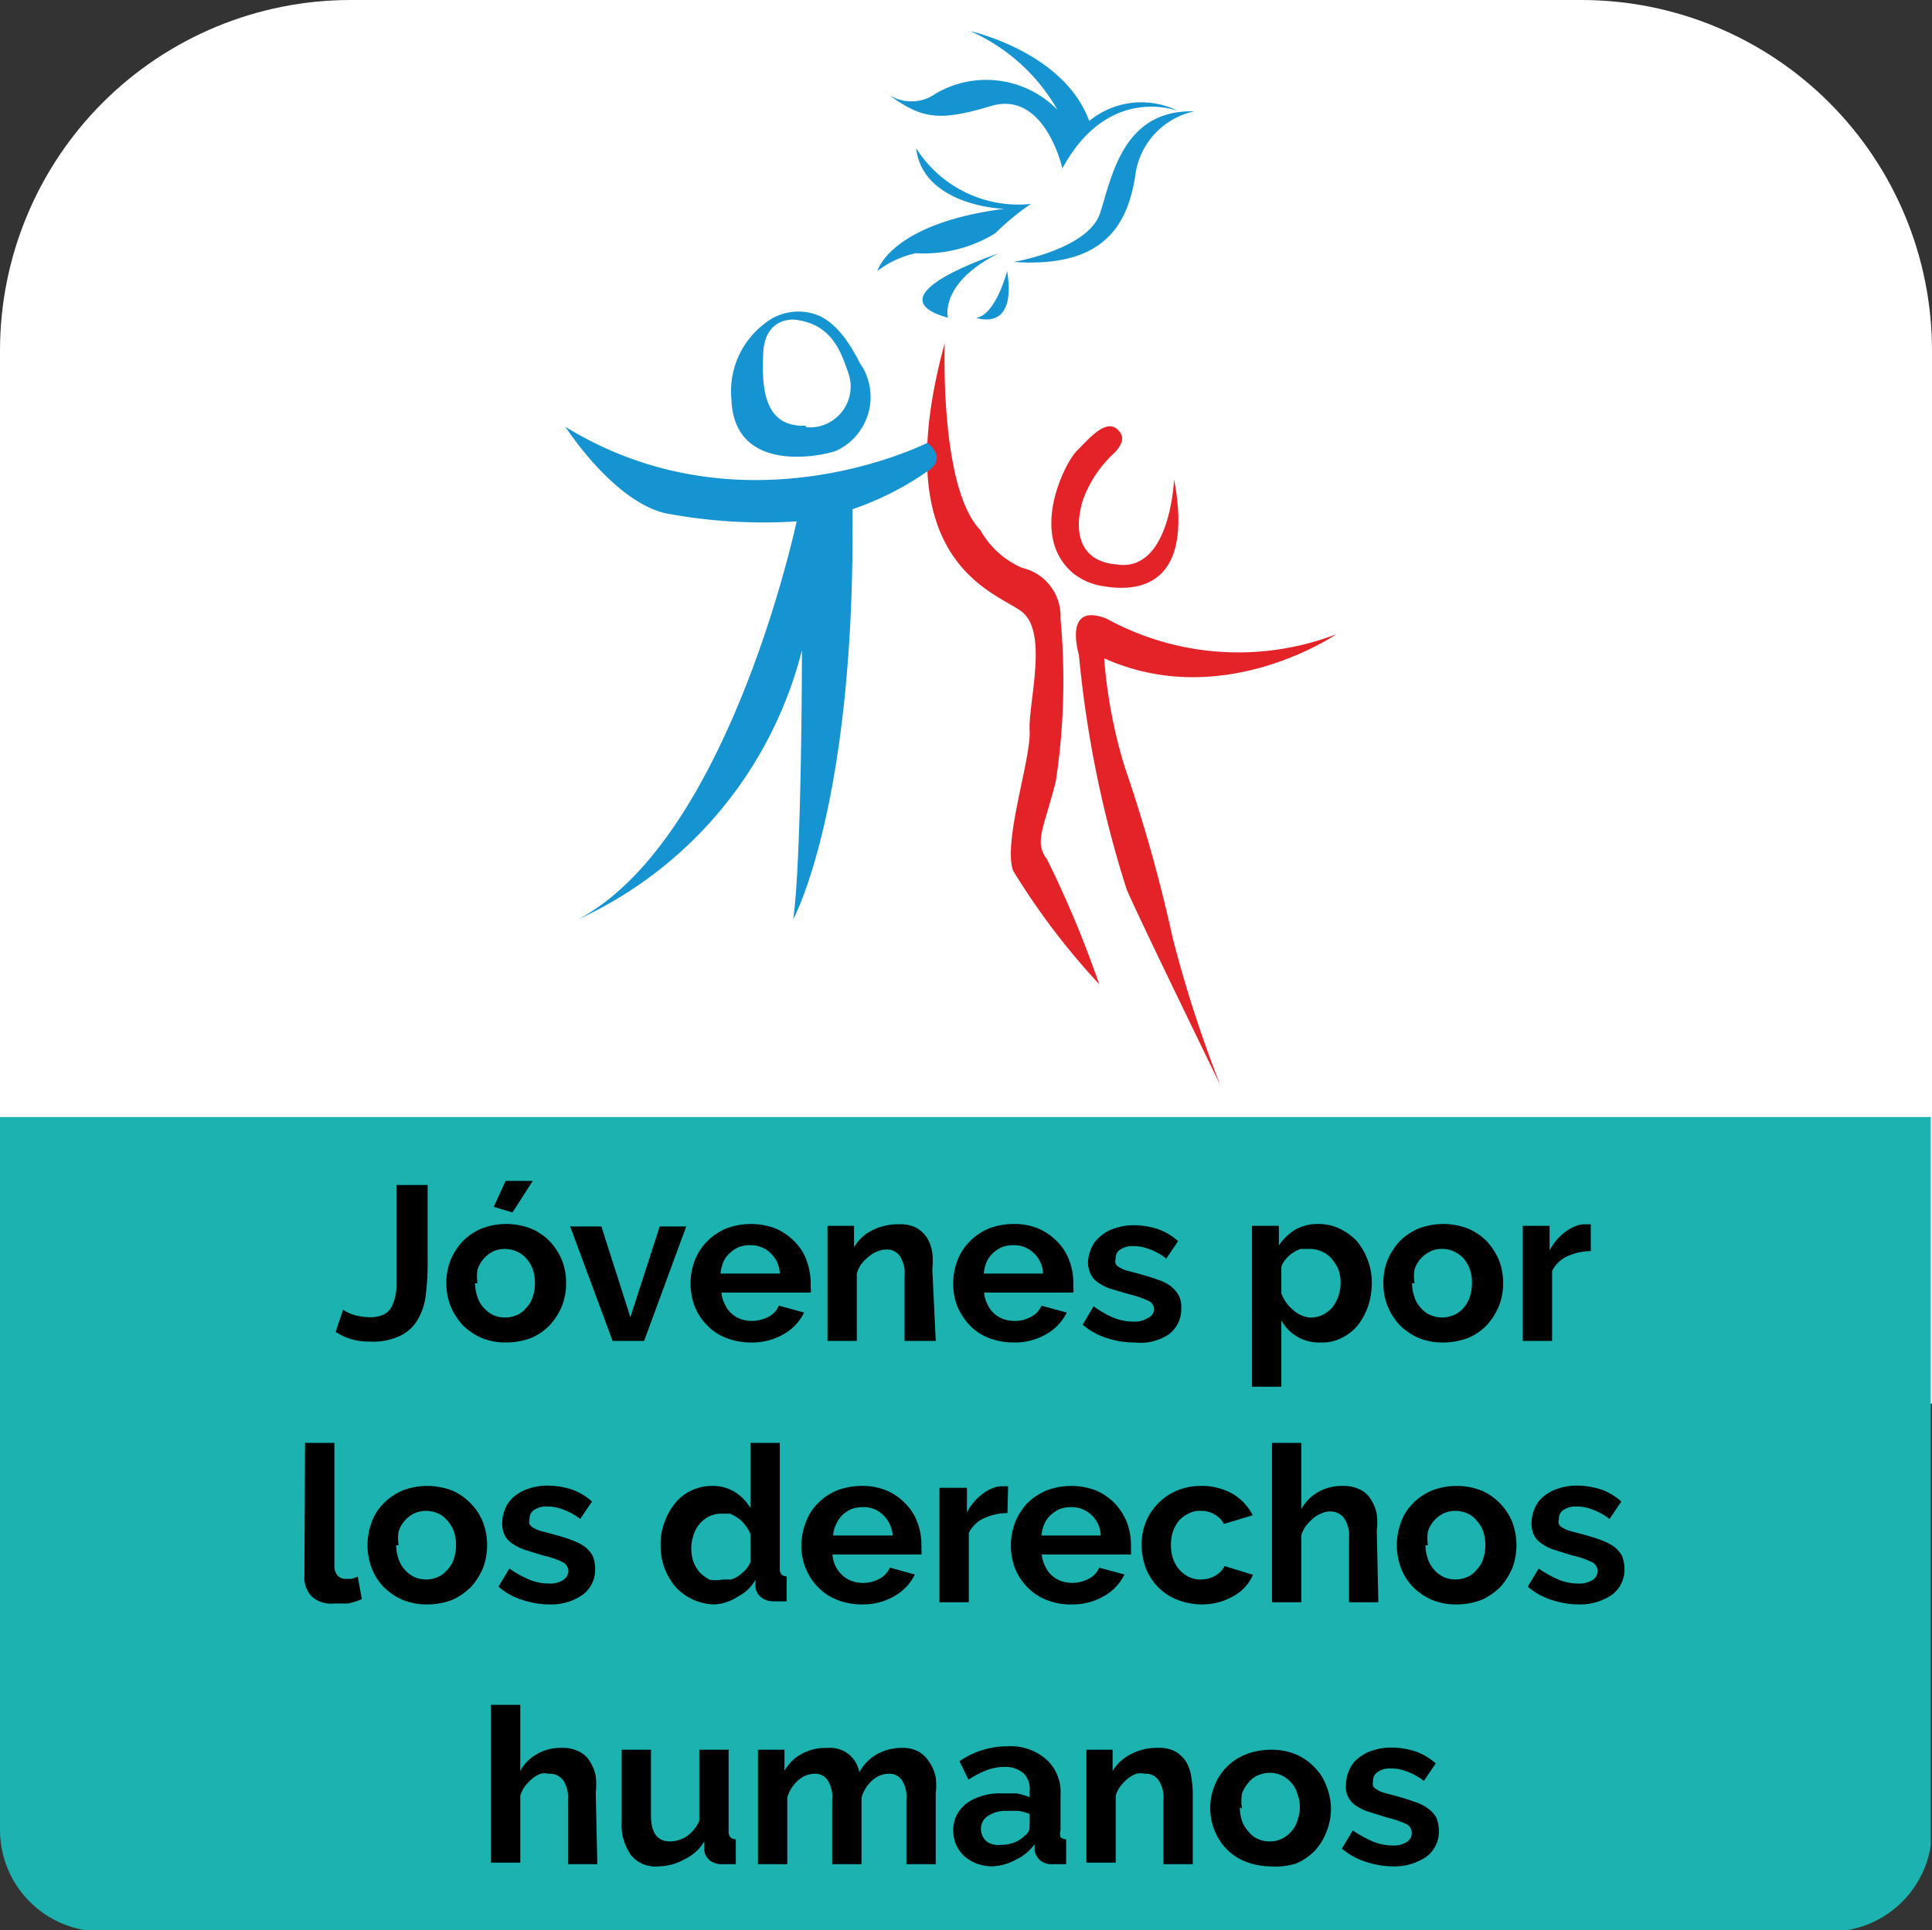 <svg id="Capa_1" data-name="Capa 1" xmlns="http://www.w3.org/2000/svg" xmlns:xlink="http://www.w3.org/1999/xlink" viewBox="0 0 61.94 61.9"><rect x="0" y="0" width="61.94" height="61.9" fill="#333333" stroke="none"/><defs><style>.cls-1{fill:none;}.cls-2{clip-path:url(#clip-path);}.cls-3{fill:#fff;}.cls-4{fill:#e42328;}.cls-5{fill:#1693d1;}.cls-6{fill:#1cb2b0;}</style><clipPath id="clip-path"><path class="cls-1" d="M50.7,0H11.24A11.24,11.24,0,0,0,0,11.24V58.67a3.26,3.26,0,0,0,3.27,3.27h55.4a3.26,3.26,0,0,0,3.27-3.27V11.24A11.24,11.24,0,0,0,50.7,0Z"/></clipPath></defs><g class="cls-2"><rect class="cls-3" width="61.94" height="45.01"/><path class="cls-4" d="M42.84,20.34s-3.62,2.49-7.44.77a16,16,0,0,0,.66,3.49,49.66,49.66,0,0,1,1.54,5.49,40.24,40.24,0,0,0,1.52,4.7s-2.66-5.46-3-6.27A35.72,35.72,0,0,1,34.59,21s-.53-1.72.89-1.16A8.78,8.78,0,0,0,42.84,20.34Z"/><path class="cls-4" d="M30.29,11s-.18,4.63,1.14,6a2.82,2.82,0,0,0,1.34,1.21A1.59,1.59,0,0,1,34,19.84a21.62,21.62,0,0,1-.15,5.21c-.38,1.52-.71,1.94-.28,2.51a34.1,34.1,0,0,1,1.67,4,22.64,22.64,0,0,1-2.76-3.64c-.33-.93.58-3.59.53-4.48s.62-3.19-.27-3.84S28.37,18,30.29,11Z"/><path class="cls-5" d="M29.73,14.2s-5.88,3-11.6-.51c0,0,1.49,2.33,3.16,2.76a16.83,16.83,0,0,0,4.25.27s-2.15,10.18-7,12.76a13,13,0,0,0,7.17-8.63s0,6.66-.28,8.63c0,0,2-3.63,1.9-13.15a9.67,9.67,0,0,0,2.38-1.2S30.42,14.75,29.73,14.2Z"/><path class="cls-5" d="M27.57,11.65c-.55-1.1-1.06-1.46-1.49-1.59a1.72,1.72,0,0,0-1.57.32,2.72,2.72,0,0,0-1.06,2.43c.09,2.55,3.23,1.74,3.41,1.62a1.9,1.9,0,0,0,.85-2.55h0A1.76,1.76,0,0,0,27.57,11.65Zm-1.74,2c-1.32.06-1.42-1.18-1.36-2.34s1-1.06,1-1.06c1.18.13,1.48,1,1.72,1.69a1.31,1.31,0,0,1-.76,1.68h0a1.32,1.32,0,0,1-.59.08Z"/><path class="cls-4" d="M34.71,16.06a3.77,3.77,0,0,1,1-1.52c.18-.18.36-.44.21-.66-.39-.58-1,.19-1.39.57s-1.56,2.7-.14,3.92a2,2,0,0,0,1,.43c1,.17,2.92.1,2.25-3.43,0,0-.11,3-1.84,2.73C34.57,18,34.43,17,34.71,16.06Z"/><path class="cls-5" d="M38.29,3.57a2.42,2.42,0,0,0-1.87,1.91c-.22,1.59-.89,3.13-3.92,2.92,0,0,2.39-.4,2.77-1.57S36,3.51,38.29,3.57Z"/><path class="cls-5" d="M37.77,3.56s-2.23-.89-3.71,1.84c0,0-.56-2.52-2.29-2s-2.26.41-3.42-.47A1.34,1.34,0,0,0,30,3a3.2,3.2,0,0,1,3.9.52A6,6,0,0,0,31.11,1s3,.66,3.81,2.88A2.63,2.63,0,0,1,37.77,3.56Z"/><path class="cls-5" d="M29.37,4.75a3.88,3.88,0,0,0,3.68,1.79,7.91,7.91,0,0,0-1.14.94,4.38,4.38,0,0,1-2.55.64,3.08,3.08,0,0,0-1.23.57s.4-1.53,4.11-2C32.26,6.72,29.59,6.63,29.37,4.75Z"/><path class="cls-5" d="M30.39,10.19S30.1,9.09,32,8.13C32,8.14,27.87,9.48,30.39,10.19Z"/><path class="cls-5" d="M32.29,8.69s-.37,1.43-1,1.5C31.3,10.19,32.61,10.69,32.29,8.69Z"/><rect class="cls-6" y="35.82" width="61.9" height="26.08"/><path d="M11,42a1.26,1.26,0,0,0,.33.16,1.89,1.89,0,0,0,.53.08,1,1,0,0,0,.47-.1.61.61,0,0,0,.26-.31,1.58,1.58,0,0,0,.12-.52V38h1v2.53a8.39,8.39,0,0,1-.06,1,2,2,0,0,1-.26.79,1.29,1.29,0,0,1-.55.51,2,2,0,0,1-1,.19,1.89,1.89,0,0,1-1.08-.31Z"/><path d="M16.23,43.05a2,2,0,0,1-.8-.15,2,2,0,0,1-.61-.42,2.15,2.15,0,0,1-.38-.61,2,2,0,0,1-.13-.72,2,2,0,0,1,.13-.73,2.1,2.1,0,0,1,.38-.6,1.85,1.85,0,0,1,.61-.42,2.21,2.21,0,0,1,1.6,0,1.85,1.85,0,0,1,.61.42,2.1,2.1,0,0,1,.38.6,2,2,0,0,1,.13.73,2,2,0,0,1-.13.72,2.15,2.15,0,0,1-.38.61,1.81,1.81,0,0,1-.6.42A2.24,2.24,0,0,1,16.23,43.05Zm-1-1.9a1.38,1.38,0,0,0,.08.45.9.9,0,0,0,.2.34,1,1,0,0,0,.3.23.94.94,0,0,0,.76,0,.76.76,0,0,0,.3-.23.84.84,0,0,0,.21-.35,1.31,1.31,0,0,0,.07-.44,1.37,1.37,0,0,0-.07-.45,1.13,1.13,0,0,0-.21-.35.93.93,0,0,0-1.06-.22,1,1,0,0,0-.5.58,1.29,1.29,0,0,0,0,.44Zm1.2-2.27-.6-.18.38-.83h.87Z"/><path d="M19.64,43l-1.36-3.67h1l.93,2.91.94-2.91H22L20.65,43Z"/><path d="M24.07,43.05a2.18,2.18,0,0,1-.8-.15,1.69,1.69,0,0,1-.61-.41,1.83,1.83,0,0,1-.39-.6,2,2,0,0,1-.13-.72,2.1,2.1,0,0,1,.13-.74,1.77,1.77,0,0,1,.39-.61,1.85,1.85,0,0,1,.61-.42,2.24,2.24,0,0,1,1.61,0,1.92,1.92,0,0,1,.6.42,1.65,1.65,0,0,1,.38.6,2.17,2.17,0,0,1,.13.71v.18a.33.33,0,0,1,0,.14H23.13a1,1,0,0,0,.11.38.86.86,0,0,0,.21.29.92.92,0,0,0,.3.18,1.12,1.12,0,0,0,.88-.07.7.7,0,0,0,.34-.36l.81.22a1.6,1.6,0,0,1-.65.69A2,2,0,0,1,24.07,43.05ZM25,40.84a.93.93,0,0,0-.3-.66.91.91,0,0,0-.66-.25,1,1,0,0,0-.35.06,1,1,0,0,0-.29.19.86.86,0,0,0-.21.29,1.18,1.18,0,0,0-.09.37Z"/><path d="M30,43H29V40.92a1,1,0,0,0-.15-.64.49.49,0,0,0-.43-.21.72.72,0,0,0-.29.06.92.92,0,0,0-.27.16,1.36,1.36,0,0,0-.24.24.89.89,0,0,0-.15.31V43h-.94V39.31h.85V40a1.36,1.36,0,0,1,.59-.55,1.83,1.83,0,0,1,.86-.19,1.09,1.09,0,0,1,.56.12,1,1,0,0,1,.34.33,1.31,1.31,0,0,1,.16.47,2.26,2.26,0,0,1,0,.52Z"/><path d="M32.49,43.05a2.18,2.18,0,0,1-.8-.15,1.69,1.69,0,0,1-.61-.41,2.14,2.14,0,0,1-.39-.6,2,2,0,0,1-.13-.72,2.1,2.1,0,0,1,.13-.74,1.77,1.77,0,0,1,.39-.61,1.85,1.85,0,0,1,.61-.42,2.24,2.24,0,0,1,.81-.15,2,2,0,0,1,.8.15,1.92,1.92,0,0,1,.6.42,1.65,1.65,0,0,1,.38.6,1.94,1.94,0,0,1,.13.71v.18a.33.33,0,0,1,0,.14H31.55a1,1,0,0,0,.11.38.86.86,0,0,0,.21.29.92.92,0,0,0,.3.18,1.13,1.13,0,0,0,.36.06,1.06,1.06,0,0,0,.52-.13.7.7,0,0,0,.34-.36l.81.22a1.6,1.6,0,0,1-.65.69A2,2,0,0,1,32.49,43.05Zm.95-2.21a.93.93,0,0,0-.3-.66.91.91,0,0,0-.66-.25,1,1,0,0,0-.35.06,1,1,0,0,0-.29.19.86.86,0,0,0-.21.29,1.18,1.18,0,0,0-.09.37Z"/><path d="M36.37,43.05a2.8,2.8,0,0,1-.91-.15,2.23,2.23,0,0,1-.75-.42l.35-.59a3.21,3.21,0,0,0,.65.37,1.73,1.73,0,0,0,.64.12.76.76,0,0,0,.44-.11A.33.33,0,0,0,37,42a.3.3,0,0,0-.19-.29,3.48,3.48,0,0,0-.62-.21l-.61-.18a1.53,1.53,0,0,1-.4-.21.64.64,0,0,1-.22-.27.9.9,0,0,1-.08-.36A1.25,1.25,0,0,1,35,40a1,1,0,0,1,.31-.38,1.26,1.26,0,0,1,.46-.24,1.84,1.84,0,0,1,.57-.09,2.53,2.53,0,0,1,.77.12,1.92,1.92,0,0,1,.66.39l-.38.56a1.78,1.78,0,0,0-.54-.3,1.34,1.34,0,0,0-.52-.1.7.7,0,0,0-.4.1.32.32,0,0,0-.16.31.22.22,0,0,0,0,.16.25.25,0,0,0,.12.11.88.88,0,0,0,.22.1l.34.09c.25.07.47.13.65.2a1.4,1.4,0,0,1,.44.22,1,1,0,0,1,.25.29.78.78,0,0,1,.08.4,1,1,0,0,1-.4.85A1.63,1.63,0,0,1,36.37,43.05Z"/><path d="M42.34,43.05a1.37,1.37,0,0,1-1.26-.71v2.13h-.94V39.31H41v.63a1.72,1.72,0,0,1,.53-.51,1.47,1.47,0,0,1,.74-.18,1.57,1.57,0,0,1,.68.15,1.81,1.81,0,0,1,.55.4,2.06,2.06,0,0,1,.35.61,2,2,0,0,1,.13.73,2.4,2.4,0,0,1-.12.75,2.25,2.25,0,0,1-.33.61,1.54,1.54,0,0,1-.51.4A1.33,1.33,0,0,1,42.34,43.05Zm-.32-.8a.86.86,0,0,0,.39-.09,1,1,0,0,0,.31-.24,1.31,1.31,0,0,0,.26-.78,1.25,1.25,0,0,0-.07-.43,1.38,1.38,0,0,0-.22-.35.9.9,0,0,0-.32-.23.92.92,0,0,0-.4-.08H41.7a1.07,1.07,0,0,0-.48.33.72.72,0,0,0-.14.24v.86a1.27,1.27,0,0,0,.38.53.92.92,0,0,0,.54.24Z"/><path d="M46.27,43.05a2,2,0,0,1-.8-.15,2,2,0,0,1-.61-.42,2.15,2.15,0,0,1-.38-.61,2,2,0,0,1-.13-.72,2,2,0,0,1,.13-.73,2.1,2.1,0,0,1,.38-.6,1.85,1.85,0,0,1,.61-.42,2.21,2.21,0,0,1,1.6,0,1.85,1.85,0,0,1,.61.42,2.1,2.1,0,0,1,.38.6,2,2,0,0,1,.13.73,2,2,0,0,1-.13.72,2.15,2.15,0,0,1-.38.61,1.81,1.81,0,0,1-.6.42A2.24,2.24,0,0,1,46.27,43.05Zm-1-1.9a1.38,1.38,0,0,0,.08.45.9.9,0,0,0,.2.34.79.79,0,0,0,.31.23,1,1,0,0,0,.37.08,1,1,0,0,0,.38-.08.79.79,0,0,0,.31-.23.94.94,0,0,0,.2-.35,1.31,1.31,0,0,0,.07-.44,1.16,1.16,0,0,0-.27-.8,1,1,0,0,0-.31-.22.84.84,0,0,0-.38-.08.77.77,0,0,0-.37.08,1,1,0,0,0-.31.23.94.94,0,0,0-.2.35,1.29,1.29,0,0,0,0,.44Z"/><path d="M51,40.12a1.83,1.83,0,0,0-.76.17,1,1,0,0,0-.48.47V43h-.94V39.31h.86v.79a1.56,1.56,0,0,1,.23-.34,1.86,1.86,0,0,1,.29-.27,1.34,1.34,0,0,1,.31-.17.8.8,0,0,1,.3-.06H51Z"/><path d="M9.78,46.27h.94V50.2a.46.46,0,0,0,.1.32.34.34,0,0,0,.28.11h.18l.19-.07.13.72a2.25,2.25,0,0,1-.44.14h-.45A.92.92,0,0,1,10,51.2a.87.87,0,0,1-.24-.67Z"/><path d="M13.7,51.45a2,2,0,0,1-.8-.15,2,2,0,0,1-.61-.42,1.84,1.84,0,0,1-.38-.61,2.1,2.1,0,0,1,0-1.44,1.61,1.61,0,0,1,.38-.61,1.85,1.85,0,0,1,.61-.42,2.21,2.21,0,0,1,1.6,0,1.81,1.81,0,0,1,.6.42,1.77,1.77,0,0,1,.39.61,2.1,2.1,0,0,1,0,1.44,2.15,2.15,0,0,1-.38.61,2.09,2.09,0,0,1-.6.42A2.24,2.24,0,0,1,13.7,51.45Zm-1-1.9a1.38,1.38,0,0,0,.08.45,1,1,0,0,0,.5.57.94.94,0,0,0,.76,0,.76.76,0,0,0,.3-.23.84.84,0,0,0,.21-.35,1.31,1.31,0,0,0,.07-.44,1.37,1.37,0,0,0-.07-.45,1.08,1.08,0,0,0-.21-.34.76.76,0,0,0-.3-.23.94.94,0,0,0-.76,0,1,1,0,0,0-.3.23.94.94,0,0,0-.2.35,1.29,1.29,0,0,0,0,.44Z"/><path d="M17.64,51.45a2.8,2.8,0,0,1-.91-.15,2.13,2.13,0,0,1-.75-.42l.35-.58a3.72,3.72,0,0,0,.65.36,1.68,1.68,0,0,0,.63.12.76.76,0,0,0,.44-.11.34.34,0,0,0,.17-.3.32.32,0,0,0-.19-.28,2.83,2.83,0,0,0-.62-.21l-.61-.19a1.53,1.53,0,0,1-.4-.21.67.67,0,0,1-.23-.27.89.89,0,0,1-.07-.36,1.25,1.25,0,0,1,.11-.5,1,1,0,0,1,.3-.38,1.35,1.35,0,0,1,.46-.24,1.84,1.84,0,0,1,.57-.09,2.59,2.59,0,0,1,.78.12,1.92,1.92,0,0,1,.66.39l-.38.56a1.91,1.91,0,0,0-.54-.3,1.34,1.34,0,0,0-.52-.1.7.7,0,0,0-.4.1.32.32,0,0,0-.16.31.22.22,0,0,0,0,.16.25.25,0,0,0,.12.11.88.88,0,0,0,.22.1l.34.09c.25.07.47.13.65.2a1.81,1.81,0,0,1,.44.22,1,1,0,0,1,.25.29,1.1,1.1,0,0,1,.08.4,1,1,0,0,1-.4.85A1.74,1.74,0,0,1,17.64,51.45Z"/><path d="M22.93,51.45a1.73,1.73,0,0,1-1.26-.55,2,2,0,0,1-.49-1.35,1.91,1.91,0,0,1,.13-.75,2,2,0,0,1,.34-.6,1.42,1.42,0,0,1,.51-.4,1.52,1.52,0,0,1,.66-.15,1.33,1.33,0,0,1,.73.19,1.49,1.49,0,0,1,.51.52V46.27H25v4a.31.31,0,0,0,.05.21.22.22,0,0,0,.17.07v.8h-.4a.64.64,0,0,1-.42-.13.48.48,0,0,1-.18-.33v-.23a1.34,1.34,0,0,1-.55.53A1.53,1.53,0,0,1,22.93,51.45Zm.24-.8h.27a.91.91,0,0,0,.26-.13,2.09,2.09,0,0,0,.22-.2.72.72,0,0,0,.14-.24V49.2a1,1,0,0,0-.16-.28.84.84,0,0,0-.23-.23,1.17,1.17,0,0,0-.27-.15h-.28a.86.86,0,0,0-.39.09,1,1,0,0,0-.31.25,1,1,0,0,0-.19.36,1.34,1.34,0,0,0,0,.84,1.13,1.13,0,0,0,.21.35,1.24,1.24,0,0,0,.32.23A1.13,1.13,0,0,0,23.17,50.65Z"/><path d="M27.62,51.45a2.13,2.13,0,0,1-.79-.15,1.69,1.69,0,0,1-.61-.41,1.83,1.83,0,0,1-.39-.6,2,2,0,0,1-.14-.72,2.11,2.11,0,0,1,.14-.74,1.61,1.61,0,0,1,.38-.61,1.85,1.85,0,0,1,.61-.42,2.24,2.24,0,0,1,.81-.15,2,2,0,0,1,.8.15,1.81,1.81,0,0,1,.6.42,1.58,1.58,0,0,1,.38.6,1.94,1.94,0,0,1,.13.71v.18a.33.33,0,0,1,0,.14H26.69a1,1,0,0,0,.1.38,1.06,1.06,0,0,0,.22.29.92.92,0,0,0,.3.18,1,1,0,0,0,.35.06,1.09,1.09,0,0,0,.53-.13.74.74,0,0,0,.34-.36l.8.22a1.6,1.6,0,0,1-.65.69A2,2,0,0,1,27.62,51.45Zm1-2.21a1,1,0,0,0-.31-.66.87.87,0,0,0-.65-.25,1.13,1.13,0,0,0-.36.06,1.12,1.12,0,0,0-.29.19,1,1,0,0,0-.2.29.93.93,0,0,0-.1.37Z"/><path d="M32.3,48.52a1.83,1.83,0,0,0-.76.17,1,1,0,0,0-.48.47v2.22h-.94V47.71H31v.79a1.56,1.56,0,0,1,.23-.34,1.86,1.86,0,0,1,.29-.27,1.34,1.34,0,0,1,.31-.17.8.8,0,0,1,.3-.06h.19Z"/><path d="M34.34,51.45a2,2,0,0,1-.8-.15,1.69,1.69,0,0,1-.61-.41,1.83,1.83,0,0,1-.39-.6,2,2,0,0,1-.13-.72,2.1,2.1,0,0,1,.13-.74,2,2,0,0,1,.38-.61,2,2,0,0,1,.62-.42,2.24,2.24,0,0,1,1.61,0,1.92,1.92,0,0,1,.6.42,2,2,0,0,1,.38.6,2.17,2.17,0,0,1,.13.71v.32H33.4a1,1,0,0,0,.11.38.86.86,0,0,0,.21.29.92.92,0,0,0,.3.18,1.12,1.12,0,0,0,.88-.07.7.7,0,0,0,.34-.36l.81.22a1.6,1.6,0,0,1-.65.69A2,2,0,0,1,34.34,51.45Zm.95-2.21a.93.93,0,0,0-.3-.66.91.91,0,0,0-.66-.25,1,1,0,0,0-.35.06,1,1,0,0,0-.29.19.86.86,0,0,0-.21.29,1.18,1.18,0,0,0-.09.37Z"/><path d="M36.6,49.55a2,2,0,0,1,.13-.73,1.83,1.83,0,0,1,.39-.6,1.85,1.85,0,0,1,.61-.42,2,2,0,0,1,.8-.15,2,2,0,0,1,1,.26,1.65,1.65,0,0,1,.63.68l-.92.28a.77.77,0,0,0-.31-.31.81.81,0,0,0-.43-.11.73.73,0,0,0-.38.08,1,1,0,0,0-.31.22,1.1,1.1,0,0,0-.2.35,1.37,1.37,0,0,0-.07.45,1.31,1.31,0,0,0,.07.44,1,1,0,0,0,.51.58.84.84,0,0,0,.38.08.93.93,0,0,0,.46-.12.75.75,0,0,0,.3-.31l.91.28a1.41,1.41,0,0,1-.62.68,2,2,0,0,1-1,.27,2.24,2.24,0,0,1-.81-.15,1.79,1.79,0,0,1-1-1A2.2,2.2,0,0,1,36.6,49.55Z"/><path d="M44.19,51.38h-.94V49.32a1,1,0,0,0-.16-.64.55.55,0,0,0-.46-.21.58.58,0,0,0-.26.06.92.92,0,0,0-.27.16,1.75,1.75,0,0,0-.23.24.89.89,0,0,0-.15.31v2.14h-.94V46.27h.94v2.12a1.45,1.45,0,0,1,.55-.55,1.53,1.53,0,0,1,.76-.19,1.17,1.17,0,0,1,.58.12.8.8,0,0,1,.35.33,1.3,1.3,0,0,1,.18.46,2.35,2.35,0,0,1,0,.53Z"/><path d="M46.7,51.45a2,2,0,0,1-.8-.15,2,2,0,0,1-.61-.42,1.84,1.84,0,0,1-.38-.61,2.1,2.1,0,0,1,0-1.44,1.61,1.61,0,0,1,.38-.61,1.85,1.85,0,0,1,.61-.42,2.21,2.21,0,0,1,1.6,0,1.81,1.81,0,0,1,.6.42,1.77,1.77,0,0,1,.39.61,2.1,2.1,0,0,1,0,1.44,2.15,2.15,0,0,1-.38.61,2.09,2.09,0,0,1-.6.42A2.24,2.24,0,0,1,46.7,51.45Zm-1-1.9a1.38,1.38,0,0,0,.08.45,1,1,0,0,0,.5.57.94.94,0,0,0,.76,0,.76.76,0,0,0,.3-.23.84.84,0,0,0,.21-.35,1.31,1.31,0,0,0,.07-.44,1.37,1.37,0,0,0-.07-.45,1.08,1.08,0,0,0-.21-.34.76.76,0,0,0-.3-.23.94.94,0,0,0-.76,0,1,1,0,0,0-.3.23.94.94,0,0,0-.2.35,1.29,1.29,0,0,0,0,.44Z"/><path d="M50.63,51.45a2.74,2.74,0,0,1-.9-.15,2.13,2.13,0,0,1-.75-.42l.35-.58a3.72,3.72,0,0,0,.65.36,1.68,1.68,0,0,0,.63.12.76.76,0,0,0,.44-.11.34.34,0,0,0,.17-.3.32.32,0,0,0-.19-.28,2.83,2.83,0,0,0-.62-.21l-.61-.19a1.53,1.53,0,0,1-.4-.21.67.67,0,0,1-.23-.27.89.89,0,0,1-.07-.36,1.25,1.25,0,0,1,.11-.5,1,1,0,0,1,.3-.38,1.35,1.35,0,0,1,.46-.24,1.84,1.84,0,0,1,.57-.09,2.59,2.59,0,0,1,.78.12,1.92,1.92,0,0,1,.66.39l-.38.56a1.91,1.91,0,0,0-.54-.3,1.34,1.34,0,0,0-.52-.1.7.7,0,0,0-.4.1.32.32,0,0,0-.16.31.22.22,0,0,0,0,.16.25.25,0,0,0,.12.11.88.88,0,0,0,.22.1l.34.09c.25.07.47.13.65.2a1.81,1.81,0,0,1,.44.22,1,1,0,0,1,.25.29,1.1,1.1,0,0,1,.08.4,1,1,0,0,1-.4.85A1.8,1.8,0,0,1,50.63,51.45Z"/><path d="M19.15,59.78h-.94V57.72a1,1,0,0,0-.16-.64.54.54,0,0,0-.46-.2.57.57,0,0,0-.26,0,.92.92,0,0,0-.27.16,1.75,1.75,0,0,0-.23.24.89.89,0,0,0-.15.31v2.14h-.94V54.67h.94v2.12a1.33,1.33,0,0,1,.55-.55,1.53,1.53,0,0,1,.76-.19,1.17,1.17,0,0,1,.58.12.8.8,0,0,1,.35.33,1.3,1.3,0,0,1,.18.46,2.35,2.35,0,0,1,0,.53Z"/><path d="M21.09,59.85a1,1,0,0,1-.86-.36,1.68,1.68,0,0,1-.3-1.08v-2.3h.94v2.1c0,.56.2.84.61.84a1,1,0,0,0,.53-.16,1.18,1.18,0,0,0,.41-.5V56.11h.94V58.7a.31.31,0,0,0,.05.21.24.24,0,0,0,.18.07v.8h-.41a.67.67,0,0,1-.41-.11.51.51,0,0,1-.19-.32v-.3a1.45,1.45,0,0,1-.63.57A1.73,1.73,0,0,1,21.09,59.85Z"/><path d="M30,59.78h-.94V57.72a1,1,0,0,0-.15-.64.47.47,0,0,0-.41-.2.78.78,0,0,0-.53.21,1.14,1.14,0,0,0-.35.56v2.13h-.94V57.72a1,1,0,0,0-.15-.64.47.47,0,0,0-.41-.2.8.8,0,0,0-.53.21,1.16,1.16,0,0,0-.35.55v2.14H24.3V56.11h.85v.68a1.35,1.35,0,0,1,.56-.55,1.6,1.6,0,0,1,.8-.19,1,1,0,0,1,.72.22,1,1,0,0,1,.32.56,1.51,1.51,0,0,1,.57-.58,1.65,1.65,0,0,1,.78-.2,1.06,1.06,0,0,1,.55.12,1,1,0,0,1,.34.33A1.31,1.31,0,0,1,30,57a2.26,2.26,0,0,1,0,.52Z"/><path d="M31.81,59.85a1.43,1.43,0,0,1-.5-.09,1.47,1.47,0,0,1-.4-.24,1.18,1.18,0,0,1-.26-.37,1.22,1.22,0,0,1-.09-.46,1.13,1.13,0,0,1,.11-.48,1.18,1.18,0,0,1,.32-.38,1.54,1.54,0,0,1,.5-.24,1.91,1.91,0,0,1,.63-.08h.48a2.77,2.77,0,0,1,.41.12v-.21a.69.69,0,0,0-.2-.56.9.9,0,0,0-.61-.2,1.66,1.66,0,0,0-.58.11,3.1,3.1,0,0,0-.57.3l-.29-.59A2.68,2.68,0,0,1,32.29,56a1.74,1.74,0,0,1,1.22.39A1.4,1.4,0,0,1,34,57.56V58.7a.37.37,0,0,0,0,.21.24.24,0,0,0,.18.07v.8h-.42a.6.6,0,0,1-.41-.12.61.61,0,0,1-.18-.31v-.21a1.56,1.56,0,0,1-.59.49A1.75,1.75,0,0,1,31.81,59.85Zm.27-.69a1.16,1.16,0,0,0,.45-.08.91.91,0,0,0,.33-.22.33.33,0,0,0,.15-.27v-.42a1.61,1.61,0,0,0-.36-.1h-.38a1,1,0,0,0-.59.16.48.48,0,0,0-.23.42.52.52,0,0,0,.18.4A.65.65,0,0,0,32.08,59.16Z"/><path d="M38.24,59.78H37.3V57.72a1,1,0,0,0-.16-.64.49.49,0,0,0-.42-.2.71.71,0,0,0-.29,0,1.12,1.12,0,0,0-.28.16,1.75,1.75,0,0,0-.23.24.89.89,0,0,0-.15.31v2.14h-.94V56.11h.84v.68a1.46,1.46,0,0,1,.59-.54,1.77,1.77,0,0,1,.87-.2,1.09,1.09,0,0,1,.56.12,1.07,1.07,0,0,1,.34.33,1.31,1.31,0,0,1,.16.47,3.05,3.05,0,0,1,.05.52Z"/><path d="M40.75,59.85a2.24,2.24,0,0,1-.81-.15,1.76,1.76,0,0,1-1-1,1.92,1.92,0,0,1,0-1.44,1.76,1.76,0,0,1,1-1,2.24,2.24,0,0,1,.81-.15,2,2,0,0,1,.8.15,1.81,1.81,0,0,1,.6.42,1.61,1.61,0,0,1,.38.61,1.92,1.92,0,0,1,0,1.44,1.82,1.82,0,0,1-.37.61,1.85,1.85,0,0,1-.61.42A2.17,2.17,0,0,1,40.75,59.85Zm-1-1.9a1.37,1.37,0,0,0,.07.45,1.08,1.08,0,0,0,.21.34.76.76,0,0,0,.3.23.84.84,0,0,0,.38.08.89.89,0,0,0,.68-.31.82.82,0,0,0,.2-.35,1.21,1.21,0,0,0,0-.88.82.82,0,0,0-.2-.35.89.89,0,0,0-.68-.31,1,1,0,0,0-.38.08.76.76,0,0,0-.3.23,1.13,1.13,0,0,0-.21.35,1.35,1.35,0,0,0,0,.49Z"/><path d="M44.68,59.85a2.74,2.74,0,0,1-.9-.15,2.18,2.18,0,0,1-.76-.42l.35-.58a4.22,4.22,0,0,0,.66.36,1.68,1.68,0,0,0,.63.12.76.76,0,0,0,.44-.11.33.33,0,0,0,.16-.3.31.31,0,0,0-.18-.28,3.48,3.48,0,0,0-.62-.21l-.61-.19a1.59,1.59,0,0,1-.41-.21.71.71,0,0,1-.29-.63,1.25,1.25,0,0,1,.11-.5,1,1,0,0,1,.3-.38,1.35,1.35,0,0,1,.46-.24,1.84,1.84,0,0,1,.57-.09,2.59,2.59,0,0,1,.78.12,1.92,1.92,0,0,1,.66.39l-.38.56a1.91,1.91,0,0,0-.54-.3,1.39,1.39,0,0,0-.53-.1.67.67,0,0,0-.39.1.33.33,0,0,0-.17.31.43.43,0,0,0,0,.16.35.35,0,0,0,.13.11.88.88,0,0,0,.22.1l.34.09c.25.07.46.13.64.2a1.4,1.4,0,0,1,.44.22.89.89,0,0,1,.26.29,1.1,1.1,0,0,1,.08.4,1,1,0,0,1-.4.85A1.8,1.8,0,0,1,44.68,59.85Z"/></g></svg>